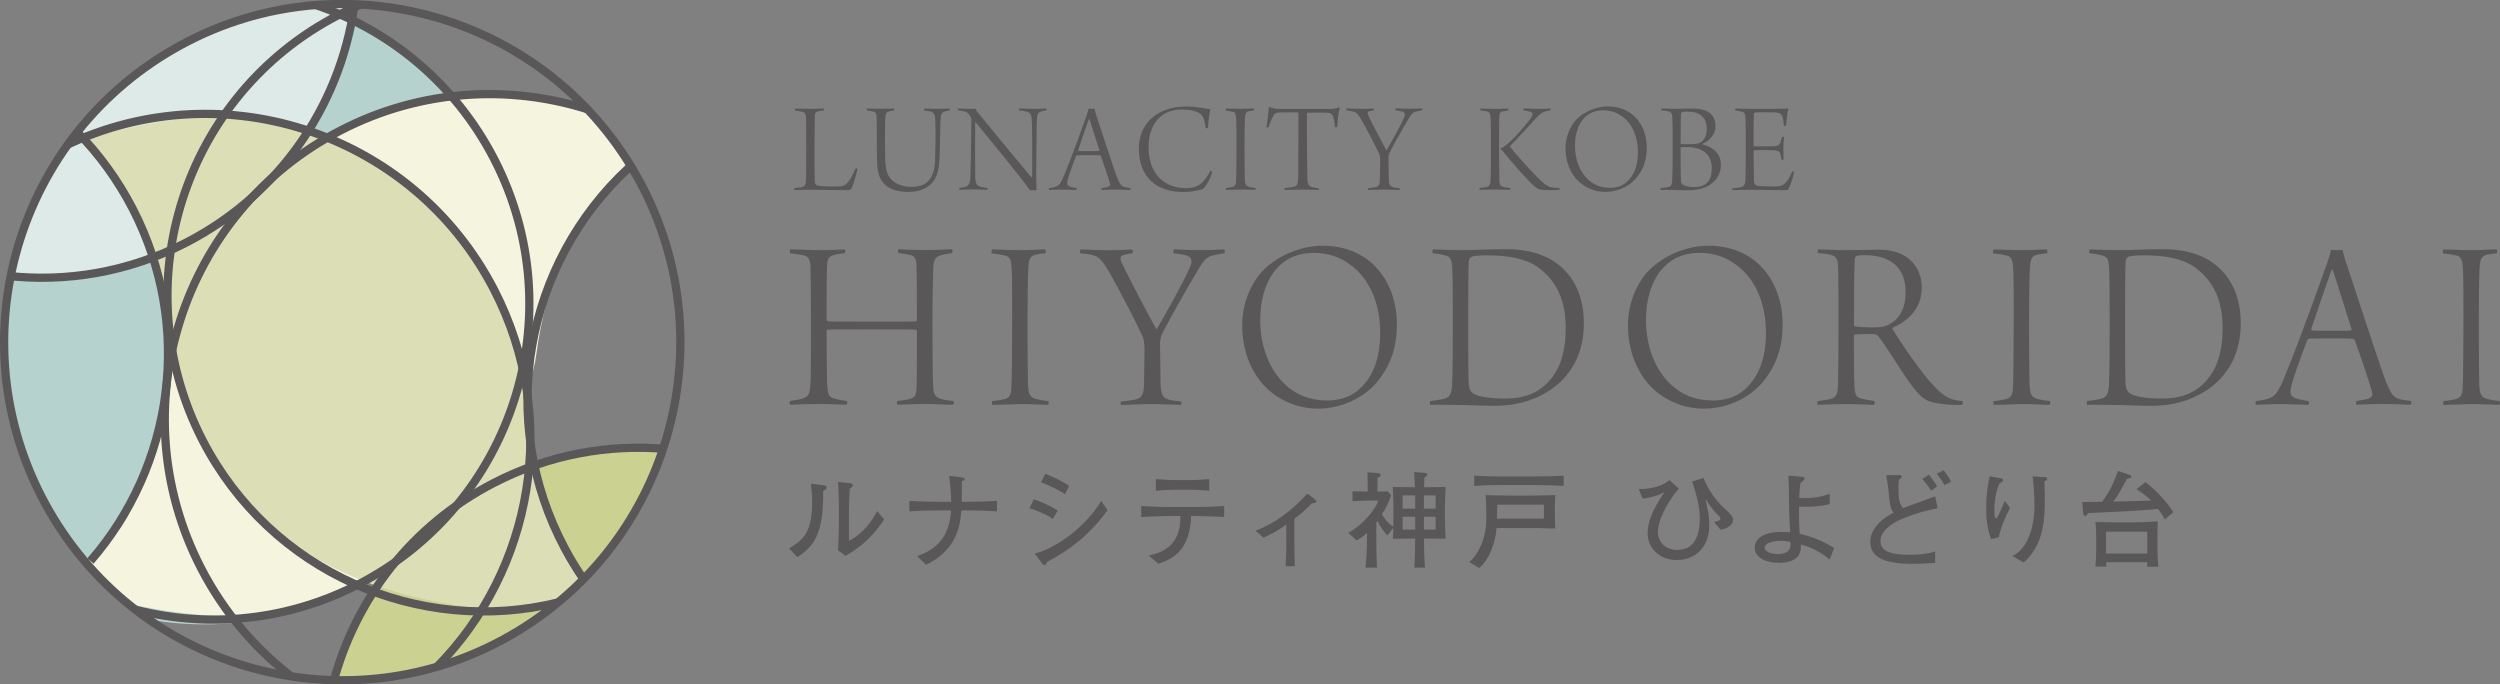 <?xml version="1.0" encoding="UTF-8"?><svg id="_イヤー_2" xmlns="http://www.w3.org/2000/svg" xmlns:xlink="http://www.w3.org/1999/xlink" viewBox="0 0 257.93 70.62"><rect x="0" y="0" width="257.93" height="70.62" fill="#808080" stroke="none"/><defs><style>.cls-1{clip-path:url(#clippath);}.cls-2{fill:#f5f4df;}.cls-3{fill:#b5d2ce;}.cls-4{fill:#cad191;}.cls-5{fill:#ddeae8;}.cls-6{fill:#dcdfb5;}.cls-7{fill:#595757;}.cls-8{fill:none;stroke:#595757;stroke-miterlimit:10;stroke-width:.85px;}</style><clipPath id="clippath"><circle class="cls-8" cx="35.31" cy="35.31" r="34.88" transform="translate(-13.21 23.5) rotate(-31.33)"/></clipPath></defs><g id="design"><g><g><path class="cls-7" d="M81.52,25.73c.83,0,2.18,.08,2.98,.08,1.4,0,1.97-.05,2.67-.08,.05,.08,.05,.34-.03,.39-.31,.03-.8,.1-1.06,.18-.52,.15-.73,.29-.75,1.14-.05,1.04-.05,2.8-.05,5.49,0,.1,.05,.18,.1,.21,.05,.03,.41,.05,4.82,.05,2.56,0,4.07,0,4.3-.03,.05,0,.1-.1,.1-.13,0-1.35,0-4.97-.05-5.78-.03-.49-.16-.78-.52-.91-.47-.13-.85-.18-1.32-.23-.08-.08-.08-.31,0-.39,.49,0,1.58,.08,2.77,.08,1.06,0,2.33-.08,2.75-.08,.05,.08,.08,.31,0,.39-.47,.08-.88,.13-1.17,.23-.54,.18-.75,.36-.78,1.48-.03,.72-.08,2.93-.08,5.88,0,2.25,.03,5.46,.08,6.24,.05,.7,.18,.98,.67,1.17,.34,.13,.67,.18,1.43,.26,.05,.08,.05,.31-.05,.39-1.04,0-1.66-.08-2.85-.08s-2.28,.05-2.9,.08c-.08-.1-.05-.31,0-.39,.44-.05,.8-.08,1.29-.21,.54-.16,.67-.36,.7-1.3,.03-.65,.03-4.07,.03-5.67,0-.1-.05-.18-.1-.18-.36-.03-2.98-.03-4.35-.03-1.81,0-4.48,0-4.77,.03-.05,0-.1,.13-.1,.16,0,1.32,.03,4.95,.05,5.34,.08,.88,.03,1.4,.65,1.58,.36,.1,.57,.18,1.42,.28,.05,.08,0,.36-.08,.39-.8-.03-1.79-.08-2.77-.08s-2.44,.05-3.03,.08c-.08-.08-.08-.31,0-.39,.54-.08,1.01-.15,1.32-.26,.75-.23,.75-.83,.8-1.99,.03-.96,.03-3.55,.03-5.78,0-2.51-.03-5.52-.05-5.88-.05-.78-.29-1.01-.67-1.11s-.78-.13-1.42-.23c-.08-.08-.05-.31,0-.39Z"/><path class="cls-7" d="M102.35,25.73c.47,0,1.81,.08,3,.08,1.09,0,1.86-.08,2.49-.08,.05,.08,.08,.31,.03,.39-.39,.05-.83,.1-1.06,.16-.57,.16-.67,.54-.72,1.35-.05,1.09-.08,3.68-.08,5.93,0,2.43,.03,5.31,.05,6.16,.05,.8,.13,1.24,.78,1.43,.36,.1,.83,.18,1.32,.23,.08,.08,.03,.34-.03,.39-.54,0-1.48-.08-2.62-.08-1.27,0-1.79,.08-3.13,.08-.08-.08-.05-.34,0-.39,.36-.03,.86-.1,1.17-.18,.65-.13,.75-.52,.8-1.11,.05-.62,.08-5.1,.08-7.25,0-1.94,0-3.96-.05-5.15-.08-.62-.05-1.17-.65-1.32-.29-.08-.78-.16-1.4-.23-.08-.05-.03-.34,.03-.39Z"/><path class="cls-7" d="M119.37,33.92c.91-1.58,2.8-4.9,3.42-6.4,.28-.67,.18-1.06-.6-1.22-.34-.08-.57-.1-1.09-.18-.08-.08-.05-.36,.05-.39,.78,.03,1.76,.08,2.56,.08,1.01,0,1.58-.03,2.62-.08,.05,.05,.03,.34,0,.39-.26,.05-.75,.13-1.11,.21-.88,.18-1.19,.8-1.61,1.5-1.11,1.84-3.34,5.8-3.78,6.76-.08,.18-.15,.62-.15,.78,.03,1.24,.03,2.75,.05,4.04,.03,1.11,.13,1.68,.93,1.84,.41,.08,.52,.1,1.22,.18,.03,.08,0,.31-.05,.34-.47,0-1.89-.08-3.08-.08-1.29,0-2.28,.08-3.08,.08-.08-.05-.05-.26,0-.34,.57-.05,1.09-.13,1.48-.21,.75-.16,.86-.7,.88-1.53,.03-1.22,.03-2.56,.05-3.65,0-.36-.05-1.01-.16-1.24-.57-1.3-2.15-4.33-3.16-6.16-1.11-1.99-1.37-2.12-2.07-2.33-.34-.1-.67-.1-1.24-.18-.05-.08-.03-.31,.03-.39,.75,0,1.79,.08,3.08,.08,.72,0,1.92-.05,2.23-.08,.1,.05,.1,.34,.03,.39-.26,.03-.62,.1-.83,.16-.39,.1-.52,.31-.21,.93,.73,1.53,2.95,5.75,3.5,6.71h.1Z"/><path class="cls-7" d="M130.36,39.72c-1.5-1.68-2.2-3.91-2.2-6.14,0-1.84,.54-3.44,1.43-4.79,1.42-2.1,4.33-3.44,6.84-3.44,5.1,0,7.69,3.88,7.69,8.11,0,2.18-.52,3.78-1.53,5.26-1.48,2.25-4.09,3.44-6.63,3.44-2.23,0-4.3-1.01-5.59-2.44Zm9.66,.62c1.76-1.43,2.38-3.58,2.38-6.06,0-2.69-.96-5.49-3.16-7.02-.98-.73-2.2-1.17-3.7-1.17-1.01,0-1.86,.23-2.59,.62-2.05,1.17-2.93,3.65-2.93,6.35s1.01,5.7,3.42,7.28c.93,.62,2.1,.98,3.52,.98,1.22,0,2.3-.36,3.06-.98Z"/><path class="cls-7" d="M147.84,25.73c.65,.03,2.12,.08,2.8,.08,1.71,0,2.82-.1,4.84-.1,2.25,0,4.2,.6,5.57,1.81,1.63,1.45,2.36,3.47,2.36,5.85,0,3.89-2.05,6.01-3.76,7.05-1.58,.96-3.32,1.45-5.47,1.45-1.48,0-2.2-.08-4.4-.1-.29,0-1.61-.03-2.2,0-.08-.03-.08-.39,0-.39,.52-.08,.98-.13,1.37-.23,.44-.13,.78-.23,.86-1.32,.08-1.74,.08-4.25,.08-6.4,0-1.3,0-4.66-.05-5.57-.05-1.06-.13-1.37-.8-1.53-.31-.08-.67-.15-1.24-.21-.05-.05,0-.36,.05-.39Zm4.27,14.92c.49,.29,1.63,.47,3.21,.47,1.4,0,2.9-.29,4.12-1.42,1.27-1.19,2.1-2.88,2.1-5.88,0-2.62-.8-4.79-2.93-6.29-1.22-.85-3-1.19-5.26-1.19-.54,0-1.22,.05-1.48,.13-.13,.05-.31,.16-.34,.57-.05,.62-.05,4.27-.05,6.53s0,5.28,.05,6.11c.03,.39,.15,.75,.57,.98Z"/><path class="cls-7" d="M170.16,39.72c-1.5-1.68-2.2-3.91-2.2-6.14,0-1.84,.54-3.44,1.43-4.79,1.42-2.1,4.33-3.44,6.84-3.44,5.1,0,7.69,3.88,7.69,8.11,0,2.18-.52,3.78-1.53,5.26-1.48,2.25-4.09,3.44-6.63,3.44-2.23,0-4.3-1.01-5.59-2.44Zm9.66,.62c1.76-1.43,2.38-3.58,2.38-6.06,0-2.69-.96-5.49-3.16-7.02-.98-.73-2.2-1.17-3.7-1.17-1.01,0-1.86,.23-2.59,.62-2.05,1.17-2.93,3.65-2.93,6.35s1.01,5.7,3.42,7.28c.93,.62,2.1,.98,3.52,.98,1.22,0,2.3-.36,3.06-.98Z"/><path class="cls-7" d="M187.6,25.73c.62,0,1.81,.08,2.51,.08,1.71,0,2.9-.05,3.81-.05,2.93,0,4.35,1.81,4.35,3.91,0,2.28-1.55,3.5-3,4.14-.05,.05-.05,.1-.03,.13,1.01,1.63,3.16,4.77,4.35,5.96s1.71,1.37,2.9,1.48c.03,.05,0,.36-.05,.39-.91,.05-2.72-.08-3.5-.41-.36-.16-.73-.41-1.19-.96-.98-1.06-2.77-4.12-3.81-5.52-.21-.31-.41-.41-.6-.41-.44-.03-1.53,.03-1.97,.03-.05,0-.1,.13-.1,.18,0,1.37,0,4.07,.05,5.02,.03,1.11,.23,1.29,.7,1.42,.39,.1,.88,.18,1.35,.26,.08,.05,.05,.31-.03,.39-.34,0-1.79-.08-2.88-.08-1.61,0-2.51,.08-2.9,.08-.1-.03-.1-.36,0-.39,.52-.08,1.01-.13,1.27-.21,.62-.16,.78-.52,.8-1.48,.03-.7,.05-4.4,.05-5.78,0-1.5,0-5.57-.05-6.5-.03-.65-.18-1.01-.83-1.14-.34-.08-.8-.13-1.24-.16-.05-.05-.03-.36,.03-.39Zm3.89,.7c-.05,.03-.13,.21-.13,.31-.08,.88-.08,5.1-.08,6.81,0,.05,.08,.13,.1,.13,.86,.1,2.51,.18,3.16-.05,.88-.31,2.07-1.22,2.07-3.45,0-2.46-1.4-3.86-4.27-3.86-.29,0-.65,.03-.85,.1Z"/><path class="cls-7" d="M205.68,25.73c.47,0,1.81,.08,3.01,.08,1.09,0,1.86-.08,2.49-.08,.05,.08,.08,.31,.03,.39-.39,.05-.83,.1-1.06,.16-.57,.16-.67,.54-.73,1.35-.05,1.09-.08,3.68-.08,5.93,0,2.43,.03,5.31,.05,6.16,.05,.8,.13,1.24,.78,1.43,.36,.1,.83,.18,1.32,.23,.08,.08,.03,.34-.03,.39-.54,0-1.48-.08-2.62-.08-1.27,0-1.79,.08-3.13,.08-.08-.08-.05-.34,0-.39,.36-.03,.86-.1,1.17-.18,.65-.13,.75-.52,.8-1.11,.05-.62,.08-5.1,.08-7.25,0-1.94,0-3.96-.05-5.15-.08-.62-.05-1.17-.65-1.32-.29-.08-.78-.16-1.4-.23-.08-.05-.03-.34,.03-.39Z"/><path class="cls-7" d="M215.61,25.73c.65,.03,2.12,.08,2.8,.08,1.71,0,2.82-.1,4.84-.1,2.25,0,4.2,.6,5.57,1.81,1.63,1.45,2.36,3.47,2.36,5.85,0,3.89-2.05,6.01-3.76,7.05-1.58,.96-3.32,1.45-5.47,1.45-1.48,0-2.2-.08-4.4-.1-.29,0-1.61-.03-2.2,0-.08-.03-.08-.39,0-.39,.52-.08,.98-.13,1.37-.23,.44-.13,.78-.23,.86-1.32,.08-1.74,.08-4.25,.08-6.4,0-1.3,0-4.66-.05-5.57-.05-1.06-.13-1.37-.8-1.53-.31-.08-.67-.15-1.24-.21-.05-.05,0-.36,.05-.39Zm4.27,14.92c.49,.29,1.63,.47,3.21,.47,1.4,0,2.9-.29,4.12-1.42,1.27-1.19,2.1-2.88,2.1-5.88,0-2.62-.8-4.79-2.93-6.29-1.22-.85-3-1.19-5.26-1.19-.54,0-1.22,.05-1.48,.13-.13,.05-.31,.16-.34,.57-.05,.62-.05,4.27-.05,6.53s0,5.28,.05,6.11c.03,.39,.16,.75,.57,.98Z"/><path class="cls-7" d="M235.64,39.02c1.58-3.73,3.91-10.39,4.48-11.94,.18-.52,.31-.96,.36-1.3,.03,0,.23,.03,.6,.03,.39,0,.57-.03,.6-.03,.05,.23,.16,.65,.31,1.14,.47,1.29,3.47,10.72,4.25,12.64,.67,1.53,.78,1.61,2.51,1.81,.05,.08,.03,.34-.05,.39-.65-.03-2.12-.08-2.72-.08s-2.33,.03-2.87,.08c-.03-.05-.05-.34,0-.39,.52-.08,.93-.13,1.29-.26,.41-.18,.41-.36,.31-.72-.28-1.11-1.27-3.89-1.76-5.31,0,0-.16-.13-.18-.13-.26-.03-.8-.03-2.41-.03-1.74,0-1.87,0-2.12,.03-.08,0-.18,.1-.21,.18-.52,1.35-1.58,4.2-1.68,4.95-.08,.47-.1,.88,.75,1.09,.31,.08,.54,.13,1.09,.21,.05,.05,.03,.34-.03,.39-.47,0-1.81-.08-2.95-.08-1.27,0-2.05,.08-2.44,.08-.08-.03-.08-.34,0-.39,1.81-.23,2.07-.44,2.88-2.36Zm4.92-11.19c-.41,1.09-1.71,4.95-2.1,6.09,0,.1,.03,.16,.1,.18,.23,.03,.88,.03,2.28,.03,.57,0,1.58,0,1.71-.03,.03,0,.08-.08,.05-.18-.62-1.97-1.55-4.97-1.94-6.11-.03,0-.1,0-.1,.03Z"/><path class="cls-7" d="M252.08,25.73c.47,0,1.81,.08,3.01,.08,1.09,0,1.86-.08,2.49-.08,.05,.08,.08,.31,.03,.39-.39,.05-.83,.1-1.06,.16-.57,.16-.67,.54-.73,1.35-.05,1.09-.08,3.68-.08,5.93,0,2.43,.03,5.31,.05,6.16,.05,.8,.13,1.24,.78,1.43,.36,.1,.83,.18,1.32,.23,.08,.08,.03,.34-.03,.39-.54,0-1.48-.08-2.62-.08-1.27,0-1.79,.08-3.13,.08-.08-.08-.05-.34,0-.39,.36-.03,.86-.1,1.17-.18,.65-.13,.75-.52,.8-1.11,.05-.62,.08-5.1,.08-7.25,0-1.94,0-3.96-.05-5.15-.08-.62-.05-1.17-.65-1.32-.29-.08-.78-.16-1.4-.23-.08-.05-.03-.34,.03-.39Z"/></g><g><path class="cls-7" d="M82.06,11.19c.29,0,.76,.04,1.51,.04,.67,0,1.18-.04,1.41-.04,.04,.01,.05,.19,0,.2-.27,.04-.39,.05-.57,.1-.33,.08-.34,.26-.35,.6-.01,.45-.01,2.04-.03,3.15-.01,1.18,0,2.77,.03,3.49,.01,.22,.12,.35,.22,.39,.27,.14,1.9,.14,2.46,.1,.29-.01,.52-.15,.75-.43,.19-.23,.52-.77,.77-1.4,.04-.03,.19,.01,.2,.07-.11,.53-.42,1.63-.61,2-.07,.08-.19,.16-.42,.16-.69,0-3.3-.05-3.89-.05-.54,0-1.36,.04-1.58,.04-.03-.03-.03-.16,0-.2,.3-.04,.53-.05,.72-.09,.29-.07,.43-.16,.46-.61,.03-.38,.04-.64,.04-3.79,0-1.41,0-2.22-.01-2.5-.03-.68-.05-.82-.48-.91-.16-.04-.53-.08-.67-.1-.03-.01-.01-.19,.03-.2Z"/><path class="cls-7" d="M89.44,11.19c.18,0,.87,.04,1.47,.04s1.03-.04,1.32-.04c.03,.03,.03,.18,0,.2-.27,.05-.41,.07-.57,.12-.23,.08-.3,.19-.33,.76-.04,1.11-.03,3.6,0,4.32,.07,1,.23,1.47,.54,1.83,.48,.58,1.33,.86,2.15,.86,1.3,0,2.36-.5,2.45-2.68,.04-1.03,.08-2.62,.03-4.1-.01-.86-.26-.95-.58-1.02-.19-.04-.3-.04-.57-.08-.03-.03-.01-.18,.01-.2,.19,0,.64,.03,1.43,.03,.53,0,.98-.03,1.18-.03,.03,.03,.03,.18,0,.2-.2,.03-.37,.05-.5,.1-.34,.09-.43,.3-.45,1.1-.07,3.6-.05,4.04-.23,4.92-.35,1.79-1.78,2.28-3.11,2.28-1.9,0-2.96-.83-3.15-2.47-.1-.8-.05-4.39-.08-5.08-.01-.35-.01-.63-.31-.73-.15-.05-.5-.09-.68-.12-.04-.03-.03-.18,0-.2Z"/><path class="cls-7" d="M98.82,11.19c.19,0,.82,.04,1.24,.04,.27,0,.45,0,.57-.01,.04,.08,.16,.29,.53,.73,1.58,1.93,4.8,5.83,5.29,6.39,.01-.01,.03-.01,.04-.03,0-1.83,.03-5.1-.05-6.05-.03-.37-.08-.61-.46-.73-.23-.07-.52-.11-.83-.14-.04-.03-.01-.18,.01-.2,.34,0,.91,.04,1.55,.04,.38,0,1.09-.04,1.24-.04,.03,.03,.03,.18,0,.2-.24,.04-.35,.05-.53,.11-.34,.09-.42,.38-.43,.69-.07,1.01-.05,3.82-.08,5.64,0,.61,.01,1.37,.03,1.79-.12-.01-.54-.01-.68,0-.68-1.02-4.99-6.27-5.6-7.01-.01-.01-.05,0-.05,.01-.01,1.35-.01,4.95,.01,5.73,.03,.68,.23,.83,.52,.91,.19,.07,.48,.09,.72,.12,.04,.01,.01,.19-.01,.2-.26,0-.84-.04-1.54-.04-.61,0-1.05,.04-1.32,.04-.03-.03-.03-.19,0-.2,.26-.03,.38-.04,.56-.09,.31-.08,.53-.23,.56-.94,.03-.63,.08-3.13,.11-5.98,0-.12-.07-.38-.24-.57-.29-.33-.6-.35-1.16-.42-.01-.03,0-.18,.03-.2Z"/><path class="cls-7" d="M109.76,18.16c.83-1.96,2.05-5.45,2.35-6.26,.1-.27,.16-.5,.19-.68,.01,0,.12,.01,.31,.01,.2,0,.3-.01,.31-.01,.03,.12,.08,.34,.16,.6,.24,.68,1.82,5.63,2.23,6.63,.35,.8,.41,.84,1.32,.95,.03,.04,.01,.18-.03,.2-.34-.01-1.11-.04-1.43-.04s-1.22,.01-1.51,.04c-.01-.03-.03-.18,0-.2,.27-.04,.49-.07,.68-.14,.22-.1,.22-.19,.16-.38-.15-.58-.67-2.04-.92-2.79,0,0-.08-.07-.1-.07-.14-.01-.42-.01-1.26-.01-.91,0-.98,0-1.11,.01-.04,0-.1,.05-.11,.1-.27,.71-.83,2.2-.88,2.6-.04,.24-.05,.46,.39,.57,.16,.04,.29,.07,.57,.11,.03,.03,.01,.18-.01,.2-.24,0-.95-.04-1.55-.04-.67,0-1.07,.04-1.28,.04-.04-.01-.04-.18,0-.2,.95-.12,1.09-.23,1.51-1.24Zm2.58-5.87c-.22,.57-.9,2.6-1.1,3.19,0,.05,.01,.08,.05,.1,.12,.01,.46,.01,1.2,.01,.3,0,.83,0,.9-.01,.01,0,.04-.04,.03-.1-.33-1.03-.82-2.61-1.02-3.21-.01,0-.05,0-.05,.01Z"/><path class="cls-7" d="M123.64,11.61c-.45-.22-.98-.31-1.73-.31-2.15,0-3.41,1.52-3.41,3.9,0,2.61,1.5,4.21,3.87,4.21,.39,0,1.09-.04,1.63-.56,.37-.35,.57-.68,.88-1.22,.04-.01,.19,.05,.19,.11-.19,.71-.73,1.66-1.02,1.78-.38,.12-1.13,.29-1.94,.29-2.89,0-4.61-1.63-4.61-4.48,0-1.48,.64-2.91,2.12-3.7,.72-.39,1.6-.64,2.77-.64,1.06,0,1.88,.22,2.49,.27-.1,.39-.23,1.39-.25,1.92-.03,.04-.24,.08-.24,.03-.14-1.13-.34-1.39-.76-1.59Z"/><path class="cls-7" d="M126.49,11.19c.25,0,.95,.04,1.58,.04,.57,0,.98-.04,1.3-.04,.03,.04,.04,.16,.01,.2-.2,.03-.43,.05-.56,.08-.3,.08-.35,.29-.38,.71-.03,.57-.04,1.93-.04,3.11,0,1.28,.01,2.79,.03,3.23,.03,.42,.07,.65,.41,.75,.19,.05,.43,.09,.69,.12,.04,.04,.01,.18-.01,.2-.29,0-.77-.04-1.37-.04-.67,0-.94,.04-1.65,.04-.04-.04-.03-.18,0-.2,.19-.01,.45-.05,.61-.09,.34-.07,.39-.27,.42-.58,.03-.33,.04-2.68,.04-3.8,0-1.02,0-2.08-.03-2.7-.04-.33-.03-.61-.34-.69-.15-.04-.41-.08-.73-.12-.04-.03-.01-.18,.01-.2Z"/><path class="cls-7" d="M136.03,19.6c-.39,0-1.17-.04-1.63-.04-.75,0-1.45,.04-1.85,.04-.04-.05-.04-.16,0-.2,.43-.04,.73-.08,.9-.12,.42-.07,.46-.37,.49-.98,.01-.39,.03-4.4,.03-6.6,0-.05-.05-.1-.08-.1-.26-.01-1.74-.01-2.02,.01-.2,0-.37,.12-.49,.33-.18,.26-.35,.76-.5,1.2-.03,.03-.2,0-.22-.04,.1-.56,.22-1.51,.24-2.05,0,0,.04-.03,.07-.01,.2,.11,.68,.2,1.02,.2h5.04c.46,0,.73-.01,1.15-.16,.01,0,.05,.01,.05,.03-.12,.39-.22,1.3-.27,1.98-.01,.05-.22,.04-.23,0-.03-.33-.08-.8-.19-1.07-.1-.24-.25-.37-.52-.38-.54-.04-1.78-.03-2.12-.01-.04,.01-.07,.08-.07,.12,0,1.94,.03,5.91,.05,6.55,.04,.86,.2,.92,.5,1.01,.19,.05,.38,.08,.67,.11,.03,.04,.01,.19-.03,.2Z"/><path class="cls-7" d="M143.07,15.48c.48-.83,1.47-2.57,1.79-3.36,.15-.35,.1-.56-.31-.64-.18-.04-.3-.05-.57-.1-.04-.04-.03-.19,.03-.2,.41,.01,.92,.04,1.35,.04,.53,0,.83-.01,1.37-.04,.03,.03,.01,.18,0,.2-.14,.03-.39,.07-.58,.11-.46,.09-.63,.42-.84,.79-.58,.96-1.75,3.04-1.98,3.55-.04,.09-.08,.33-.08,.41,.01,.65,.01,1.44,.03,2.12,.01,.58,.07,.88,.49,.97,.22,.04,.27,.05,.64,.09,.01,.04,0,.16-.03,.18-.25,0-.99-.04-1.62-.04-.68,0-1.2,.04-1.62,.04-.04-.03-.03-.14,0-.18,.3-.03,.57-.07,.77-.11,.39-.08,.45-.37,.46-.8,.01-.64,.01-1.34,.03-1.92,0-.19-.03-.53-.08-.65-.3-.68-1.13-2.27-1.66-3.23-.58-1.05-.72-1.11-1.09-1.22-.18-.05-.35-.05-.65-.1-.03-.04-.01-.16,.01-.2,.39,0,.94,.04,1.62,.04,.38,0,1.01-.03,1.17-.04,.05,.03,.05,.18,.01,.2-.14,.01-.33,.05-.43,.08-.2,.05-.27,.16-.11,.49,.38,.8,1.55,3.02,1.83,3.52h.05Z"/><path class="cls-7" d="M154.67,18.38c.03,.69,.11,.84,.49,.92,.23,.05,.39,.07,.65,.09,.04,.04,.01,.18-.03,.2-.43,0-1.06-.04-1.67-.04-.53,0-1.29,.04-1.45,.04-.03-.03-.03-.18,0-.2,.31-.04,.49-.05,.67-.09,.41-.08,.43-.34,.46-.83,.04-.87,.03-2.17,.03-3.27,0-1.03,.01-2.15-.03-3-.03-.6-.14-.65-.47-.73-.16-.04-.43-.05-.57-.07-.03-.04-.03-.16,0-.2,.33,0,.83,.04,1.48,.04,.48,0,1.06-.04,1.36-.04,.03,.03,.03,.16,0,.2-.19,.03-.53,.08-.61,.11-.29,.09-.29,.24-.31,.83-.01,.56-.01,2.38-.01,2.79,0,1.17,.01,2.24,.03,3.26Zm1.13-3.28c.16,.37,2.76,3.26,3.55,3.87,.16,.12,.27,.19,.41,.26,.23,.11,.49,.15,1.13,.16,.04,.01,.03,.19-.03,.2-.5,.04-1.71,.04-2-.05-.14-.04-.31-.12-.64-.39-.58-.52-2.45-2.62-3.18-3.57-.05-.07-.15-.15-.22-.18,0-.03,.01-.1,.04-.12,.65-.2,2.01-1.73,2.92-2.87,.25-.31,.33-.5,.33-.67,0-.1-.08-.18-.3-.23-.16-.04-.33-.08-.62-.12-.04-.03-.03-.18,.01-.2,.42,0,.82,.04,1.32,.04,.71,0,1.05-.01,1.43-.04,.04,.03,.05,.16,0,.2-.73,.1-.96,.23-1.55,.88-.87,.95-1.86,2.05-2.6,2.79v.04Z"/><path class="cls-7" d="M162.67,18.52c-.79-.88-1.15-2.05-1.15-3.22,0-.97,.29-1.81,.75-2.51,.75-1.1,2.27-1.81,3.59-1.81,2.68,0,4.04,2.04,4.04,4.25,0,1.14-.27,1.98-.8,2.76-.77,1.18-2.15,1.81-3.48,1.81-1.17,0-2.26-.53-2.94-1.28Zm5.07,.33c.92-.75,1.25-1.88,1.25-3.18,0-1.41-.5-2.88-1.66-3.68-.52-.38-1.15-.61-1.94-.61-.53,0-.98,.12-1.36,.33-1.07,.61-1.54,1.92-1.54,3.33s.53,2.99,1.79,3.82c.49,.33,1.1,.52,1.85,.52,.64,0,1.21-.19,1.6-.52Z"/><path class="cls-7" d="M171.45,11.19c.56,.01,.88,.04,1.45,.04,.65,0,.8-.03,1.85-.03,.76,0,2.24,.19,2.24,1.83,0,.79-.53,1.45-1.36,1.82-.01,.01-.01,.03,0,.04,1.07,.26,1.92,.92,1.92,2.11,0,1.09-.63,1.92-1.66,2.34-.61,.26-1.3,.29-1.92,.29s-1.75-.07-2.62-.03c-.04-.03-.04-.19,0-.2,.26-.03,.56-.04,.8-.11,.27-.07,.35-.23,.38-.78,.03-.45,.04-1.32,.04-3.17,0-2.11,0-2.79-.03-3.26-.03-.37-.12-.5-.33-.57-.19-.07-.56-.11-.78-.12-.04-.01-.04-.19,0-.2Zm2.09,.37c-.07,.03-.11,.15-.11,.23-.01,.18-.04,1.92-.04,2.98,0,.03,.03,.08,.05,.08,.11,.01,.26,.03,.68,.03,.92,0,1.18-.08,1.36-.2,.43-.3,.61-.8,.61-1.35,0-1.2-.64-1.82-2.05-1.82-.25,0-.43,.03-.5,.05Zm3.07,5.78c0-1.45-1.03-2.17-2.56-2.17-.39,0-.57,.01-.61,.03-.03,.01-.05,.03-.05,.05,0,.84,0,2.96,.05,3.48,.01,.15,.11,.27,.22,.35,.25,.16,.78,.22,1.06,.22,1.35,0,1.89-.67,1.89-1.96Z"/><path class="cls-7" d="M179.04,11.19c.3,0,.69,.04,1.44,.04h2.62c.5,0,1.17-.01,1.37-.04,.01,0,.04,.03,.04,.04-.12,.45-.2,1.28-.24,1.73-.03,.03-.18,.04-.22,.01-.03-.38-.07-.62-.11-.8-.1-.33-.19-.54-.77-.57-.35-.01-1.86-.03-2.08,0-.09,.01-.14,.12-.14,.19-.03,.49-.04,3.07-.03,3.19,0,.05,.01,.11,.04,.11,.34,.03,1.78,.01,2.17-.01,.43-.03,.52-.24,.58-.45,.05-.15,.1-.33,.14-.5,.04-.03,.22-.01,.23,.01-.04,.22-.09,.78-.09,1.21,0,.58,.03,.88,.03,1.09-.04,.05-.2,.07-.23,.01-.03-.2-.04-.31-.08-.46-.04-.16-.09-.45-.56-.48-.41-.03-1.81-.04-2.17-.01-.03,0-.05,.1-.05,.11-.01,.23,0,2.26,.03,3.06,.01,.35,.19,.46,.33,.49,.27,.05,.76,.08,1.73,.08,.83,0,.99-.18,1.17-.35,.2-.18,.52-.69,.73-1.22,.03-.01,.15,.05,.18,.1-.07,.43-.41,1.44-.56,1.7-.08,.14-.12,.15-.82,.15s-1.1-.04-3.22-.04c-.91,0-1.24,.04-1.75,.04-.03-.03-.04-.16,0-.2,.34-.03,.61-.04,.86-.11,.33-.08,.43-.23,.48-.79,.01-.2,.03-1.81,.03-3.41,0-1.35-.01-2.65-.03-2.85-.03-.54-.08-.67-.42-.75-.16-.04-.35-.08-.63-.11-.04-.03-.03-.16,.01-.19Z"/></g><g><path class="cls-7" d="M81.41,56.56c1.76-.93,2.38-2.1,2.38-4.74,0-.76-.08-1.57-.13-1.92l1.44,.19c.14,.02,.19,.1,.19,.21s-.08,.21-.36,.36c.03,3.78-.62,5.6-2.67,6.81l-.86-.91Zm9.82-2.98c-1.19,1.79-2.4,2.87-4,3.76l-.77-.57c.04-.81,.09-1.74,.09-2.49v-2.21c0-.78-.05-1.57-.08-2.35l1.31,.14c.1,.01,.19,.08,.19,.21s-.08,.24-.3,.35c-.04,.79-.08,1.59-.08,2.38v3.01c1.26-.68,2.2-1.71,2.91-3.08l.72,.87Z"/><path class="cls-7" d="M94.65,57.37c2.33-.81,3.34-2.37,3.47-4.71h-1.29c-1.08,.01-1.92,.02-3.01,.1v-1.09c1.16,.08,2.15,.1,3.01,.1h1.31c-.01-.91-.13-1.96-.21-2.68l1.34,.17c.12,.02,.26,.07,.26,.17s-.1,.15-.29,.21c-.02,.54,0,1.45-.01,2.13h.58c1.06,0,2-.03,3.05-.1v1.09c-1.31-.09-1.98-.1-3.05-.1h-.63c-.17,2.94-1.44,4.5-3.63,5.62l-.92-.91Z"/><path class="cls-7" d="M106.66,51.51c.94,.35,1.56,.6,2.47,1.16l-.5,.87c-.56-.42-1.84-.95-2.42-1.11l.45-.91Zm7.62,1.11c-1.87,2.6-3.95,4.13-6.26,5.36-.05,.15-.09,.31-.22,.31-.14,0-.21-.06-.3-.19l-.75-.98c2.25-.57,5.31-2.83,6.86-5.43l.66,.94Zm-6.43-3.74c.84,.35,1.7,.71,2.45,1.27l-.42,.83c-.54-.37-1.86-1.01-2.47-1.22l.44-.88Z"/><path class="cls-7" d="M118.51,57.31c2.19-.42,3.31-1.66,3.27-4.07h-1.18c-.95,0-1.9,.04-2.86,.1v-1.13c.95,.05,1.9,.1,2.86,.1h2.81c.96,0,1.93-.04,2.89-.1v1.13c-.96-.05-1.93-.1-2.89-.1h-.52c-.1,2.69-1.11,4.25-3.39,4.92l-1-.86Zm.74-7.88c.62,.05,1.22,.1,1.84,.1h1.81c.62,0,1.24-.04,1.86-.1v1.2c-.62-.05-1.24-.1-1.86-.1h-1.81c-.62,0-1.22,.04-1.84,.1v-1.2Z"/><path class="cls-7" d="M129.53,54.76c2.07-.8,3.78-2.1,5.35-3.84l.81,.62c.05,.04,.11,.12,.11,.21,0,.13-.22,.17-.44,.17-.81,.81-1.18,1.11-1.82,1.61v2.68c0,.74,.03,1.47,.05,2.21h-.95c.04-.74,.07-1.49,.07-2.21v-2.09c-.75,.54-1.47,.97-2.36,1.35l-.81-.71Z"/><path class="cls-7" d="M139.1,54.97c1.48-.79,2.76-2.33,3.12-3.33h-.83c-.62,0-1.23,.05-1.85,.07v-1.02c.39,.01,.77,.02,1.16,.02h.41c0-.66-.01-1.33-.02-1.99l1.11,.1c.13,.01,.25,.08,.25,.21,0,.11-.14,.19-.32,.26-.01,.48-.03,.95-.03,1.43,.37,0,.74-.01,1.1-.02l.32,.41c-.27,.82-.6,1.45-.95,1.94,.29,.55,.7,.96,1.18,1.31,.01-.22,.01-.44,.01-.67v-1.63c0-.61-.05-1.21-.07-1.82,.67,.01,1.35,.03,2.02,.03h.27c-.02-.52-.05-1.05-.08-1.57l1.11,.09c.15,.01,.25,.06,.25,.18,0,.1-.09,.18-.3,.29l-.03,1.01h.34c.63,0,1.25-.03,1.88-.04-.02,.61-.07,1.21-.07,1.82v1.6c0,.64,.04,1.29,.07,1.93-.65-.01-1.29-.02-1.94-.02h-.3c0,1.06,.05,2.45,.11,3.01h-1.1c.05-.56,.08-2.01,.09-3.01h-.27c-.68,0-1.35,.02-2.03,.03,.02-.37,.03-.75,.05-1.09l-.02-.02-.61,.77c-.37-.4-.8-1.01-1-1.5-.04,.06-.09,.13-.13,.19v2.23c0,.79,.02,1.62,.07,2.4h-1.19c.04-.48,.15-1.7,.15-2.31v-1.29c-.35,.37-.74,.63-1.09,.78l-.82-.77Zm5.61-3.86v1.37h1.3v-1.37h-1.3Zm0,2.2v1.33h1.3v-1.33h-1.3Zm2.2-2.2v1.37h1.21v-1.37h-1.21Zm0,2.2v1.33h1.21v-1.33h-1.21Z"/><path class="cls-7" d="M151.59,57.98c.96-.75,1.66-2.46,1.73-3.86,.05-1,.03-1.95-.05-3.04,.45,.01,1.47,.05,2.37,.05h2.61c.97,0,1.97-.05,2.21-.05-.01,.39-.04,.79-.04,1.17v1.03c0,.35,.03,.93,.04,1.25-.38-.01-1.32-.05-2.1-.05h-3.96c-.11,1.54-.76,3.27-1.78,4.12l-1.03-.61Zm9.74-7.85c-1.04-.06-2.07-.09-3.11-.09h-3.05c-1,0-1.71,0-3.07,.09v-1.06c1.03,.07,2.06,.09,3.07,.09h3.05c1.04,0,2.07-.02,3.11-.09v1.06Zm-2.05,1.94h-4.8c0,.29-.02,.96-.04,1.44h4.85v-1.44Z"/><path class="cls-7" d="M169.09,50.46c1.35,0,2.41-.32,3.16-.92l.95,.87c-1.35,1.63-2.15,3.34-2.15,4.47,0,1.06,.82,1.86,1.97,1.86,1.56,0,2.35-1.1,2.35-3.25,0-1.07-.19-1.96-.78-3.81l1.16-.37c.45,1.19,1.36,2.42,2.14,3.12,.63,.56,.92,.91,.92,1.18,0,.53-.55,.92-1.29,1.04l-.68-.8c.49-.08,.67-.21,.67-.34,0-.11-.11-.22-.22-.32-.69-.69-1.01-1.21-1.31-1.69l-.02,.02c.28,1.15,.39,1.84,.39,2.73,0,2.03-1.3,3.53-3.37,3.53-1.68,0-2.99-1.17-2.99-2.76,0-1.22,.57-2.52,1.69-4.18l-.02-.02c-.55,.29-1.44,.55-2.18,.63l-.4-.98Z"/><path class="cls-7" d="M188.78,57.73c-.93-.78-2.01-1.32-2.99-1.55,.11,1.18-.58,1.89-2.31,1.89-1.33,0-2.45-.58-2.45-1.58,0-1.07,1.25-1.61,2.64-1.61,.4,0,.84,.02,1.03,.03-.11-1.19-.13-2.98-.13-4.04,0-.45-.03-1.25-.05-1.8l1.47,.13c.1,.01,.19,.07,.19,.16,0,.1-.09,.26-.41,.44-.08,.47-.14,1.16-.14,1.58,1.17,.05,1.99-.03,3.15-.43v1.05c-.9,.25-2,.32-3.17,.28-.02,.94,0,1.85,.06,2.79,1.39,.32,2.47,.79,3.57,1.47l-.48,1.17Zm-5.12-1.93c-1.01,0-1.6,.35-1.6,.71,0,.3,.47,.65,1.33,.65s1.45-.26,1.33-1.25c-.24-.05-.6-.12-1.06-.12Z"/><path class="cls-7" d="M199.91,52.44c-1.63,.27-3.8,1.03-4.68,1.62-.91,.62-1.22,1.2-1.22,1.76,0,.97,.89,1.42,3.02,1.42,1.14,0,2.02-.14,2.62-.35v1.18c-.7,.04-1.37,.1-2.32,.1-3.13,0-4.37-.77-4.37-2.28,0-1.08,.88-2.25,2.42-3-.25-.25-.38-.62-.46-1.43-.07-.76-.14-1.55-.32-2.44h1.4c.11,0,.21,.07,.21,.15,0,.09-.08,.2-.28,.3-.04,.22-.07,.45-.07,.7,0,1.22,.08,1.79,.47,2.25,.84-.31,2.42-.86,3.32-1.22l.26,1.22Zm-.88-3.46c.18,.24,.52,.68,.83,1.21l-.63,.43c-.31-.51-.61-.87-.91-1.22l.7-.42Zm1.5-.47c.35,.44,.64,.94,.77,1.17l-.69,.37c-.37-.66-.6-.94-.79-1.17l.71-.37Z"/><path class="cls-7" d="M207.38,52.4c-.55,1.04-1.01,2.19-1.16,3.03l-.79,.19c-.7-1.67-.62-4.44-.15-6.49l1.24,.24c.09,.02,.15,.09,.15,.16s-.06,.18-.37,.34c-.36,.73-.54,1.88-.54,2.68,0,.73,.05,.93,.14,.93,.1,0,.2-.1,.24-.21,.26-.57,.49-1.09,.7-1.58l.53,.7Zm.24,4.96c1.46-.67,2.28-2.71,2.28-5.28,0-1.06-.11-2.4-.2-2.94l1.3,.09c.09,.01,.21,.06,.21,.14,0,.11-.08,.23-.29,.31,.09,1.56,.08,3.77-.23,5.05-.3,1.27-.91,2.47-1.9,3.3l-1.17-.67Z"/><path class="cls-7" d="M221.35,49.74c1.12,.87,2.1,1.9,2.87,3.11l-.87,.74c-.23-.47-.49-.83-.72-1.08-1.59,.16-4.53,.31-7.19,.42-.1,.14-.15,.3-.31,.3-.11,0-.18-.08-.19-.22l-.11-1.21c.41,0,1.57-.02,2.06-.03,.63-.86,1.17-1.85,1.63-3.18l1.21,.41c.09,.03,.18,.08,.18,.16,0,.16-.26,.19-.47,.23-.51,.96-.92,1.76-1.42,2.36,1.03-.01,2.83-.07,3.91-.1-.44-.46-.96-.84-1.5-1.17l.91-.74Zm-5.16,8.72c.03-.53,.08-1.17,.08-1.6v-1.45c0-.52-.01-1.03-.09-1.55,.66,.02,1.67,.03,2.33,.03h1.77c.77,0,1.73-.07,2.34-.1-.02,.6-.03,1.11-.03,1.7v1.29c0,.56,.04,1.13,.09,1.69h-1.16c.01-.15,.02-.31,.03-.47h-4.25c0,.16,.01,.31,.02,.45h-1.13Zm1.1-3.61v2.26h4.25v-2.26h-4.25Z"/></g><g><path class="cls-4" d="M34.39,70.42c2.28-8.59,8.05-16.21,16.57-20.6,5.67-2.92,11.8-4.02,17.72-3.5,0,0-4.53,8.91-5.84,10.78s-7.54,7.17-11.55,9.21c-4.01,2.04-11.7,3.54-11.7,3.54l-5.19,.57Z"/><g><g class="cls-1"><circle class="cls-3" cx="21.12" cy="31.4" r="33.02"/><path class="cls-2" d="M12.36,62.09c5.11,1.12,17.23,3.84,27.28-3.12,10.05-6.96,15.07-17.85,15.66-22.19,.58-4.34,1.44-6.85,2.11-8.94s9.75-13.88,9.75-13.88c0,0-8.25-4.1-12.38-4.13s-21.06,.06-29.07,11.44-7.97,16.48-8.44,18.94-2.92,10.45-4.13,13.13-9,9-9,9l8.21-.26Z"/><path class="cls-5" d="M36.68-.99c-1.46,10.99-7.17,20.48-16.61,25.58-6.28,3.39-13.38,4.38-20.45,3.29,0,0,4.07-11.25,5.35-13.59,1.28-2.34,7.88-8.78,12.33-11.14S30.62-.62,30.62-.62l6.06-.37Z"/><path class="cls-6" d="M10.15,13.97c5.06-1.31,17.06-4.5,27.38,2.06s15.75,17.25,16.5,21.56,1.13,11.06,1.88,13.13,4.29,9,4.29,9c0,0-2.6,3-6.72,3.18s-20.44-1.13-28.88-12.19c-8.44-11.06-6.56-15.94-7.13-18.38s-3.75-10.31-5.06-12.94c-1.31-2.63-4.42-5.78-4.42-5.78l2.17,.34Z"/><path class="cls-8" d="M5.84,15.48c16.46-8.48,36.67-2.01,45.15,14.44,6.81,13.21,3.98,28.84-5.91,38.88"/><path class="cls-8" d="M30.45,70.09c-3.95-2.95-7.31-6.82-9.72-11.5-8.48-16.46-2.01-36.67,14.44-45.15,8.23-4.24,17.4-4.74,25.57-2.13"/><path class="cls-8" d="M57.56,62.16c-14.29,3.49-29.62-3.09-36.66-16.74C12.66,29.43,18.95,9.78,34.94,1.54c.94-.49,1.9-.92,2.87-1.31"/><path class="cls-8" d="M31.89,.29c7.97,2.53,14.96,8.11,19.1,16.13,8.24,15.99,1.96,35.64-14.04,43.88-7.85,4.04-16.57,4.59-24.4,2.21"/><path class="cls-8" d="M7.97,13.63c2.25,2.28,4.19,4.94,5.74,7.94,6.29,12.21,4.12,26.55-4.38,36.31"/><path class="cls-8" d="M60.19,59.73c-.68-.99-1.32-2.03-1.9-3.12-7.15-13.35-4.06-29.44,6.55-39.27"/><path class="cls-8" d="M34.39,70.42c2.28-8.59,8.05-16.21,16.57-20.6,5.67-2.92,11.8-4.02,17.72-3.5"/><path class="cls-8" d="M36.67-.34c-1.17,10.47-7.39,20.18-17.46,25.37-5.94,3.06-12.38,4.12-18.56,3.42"/></g><circle class="cls-8" cx="35.31" cy="35.31" r="34.88" transform="translate(-13.21 23.5) rotate(-31.33)"/></g></g></g></g></svg>